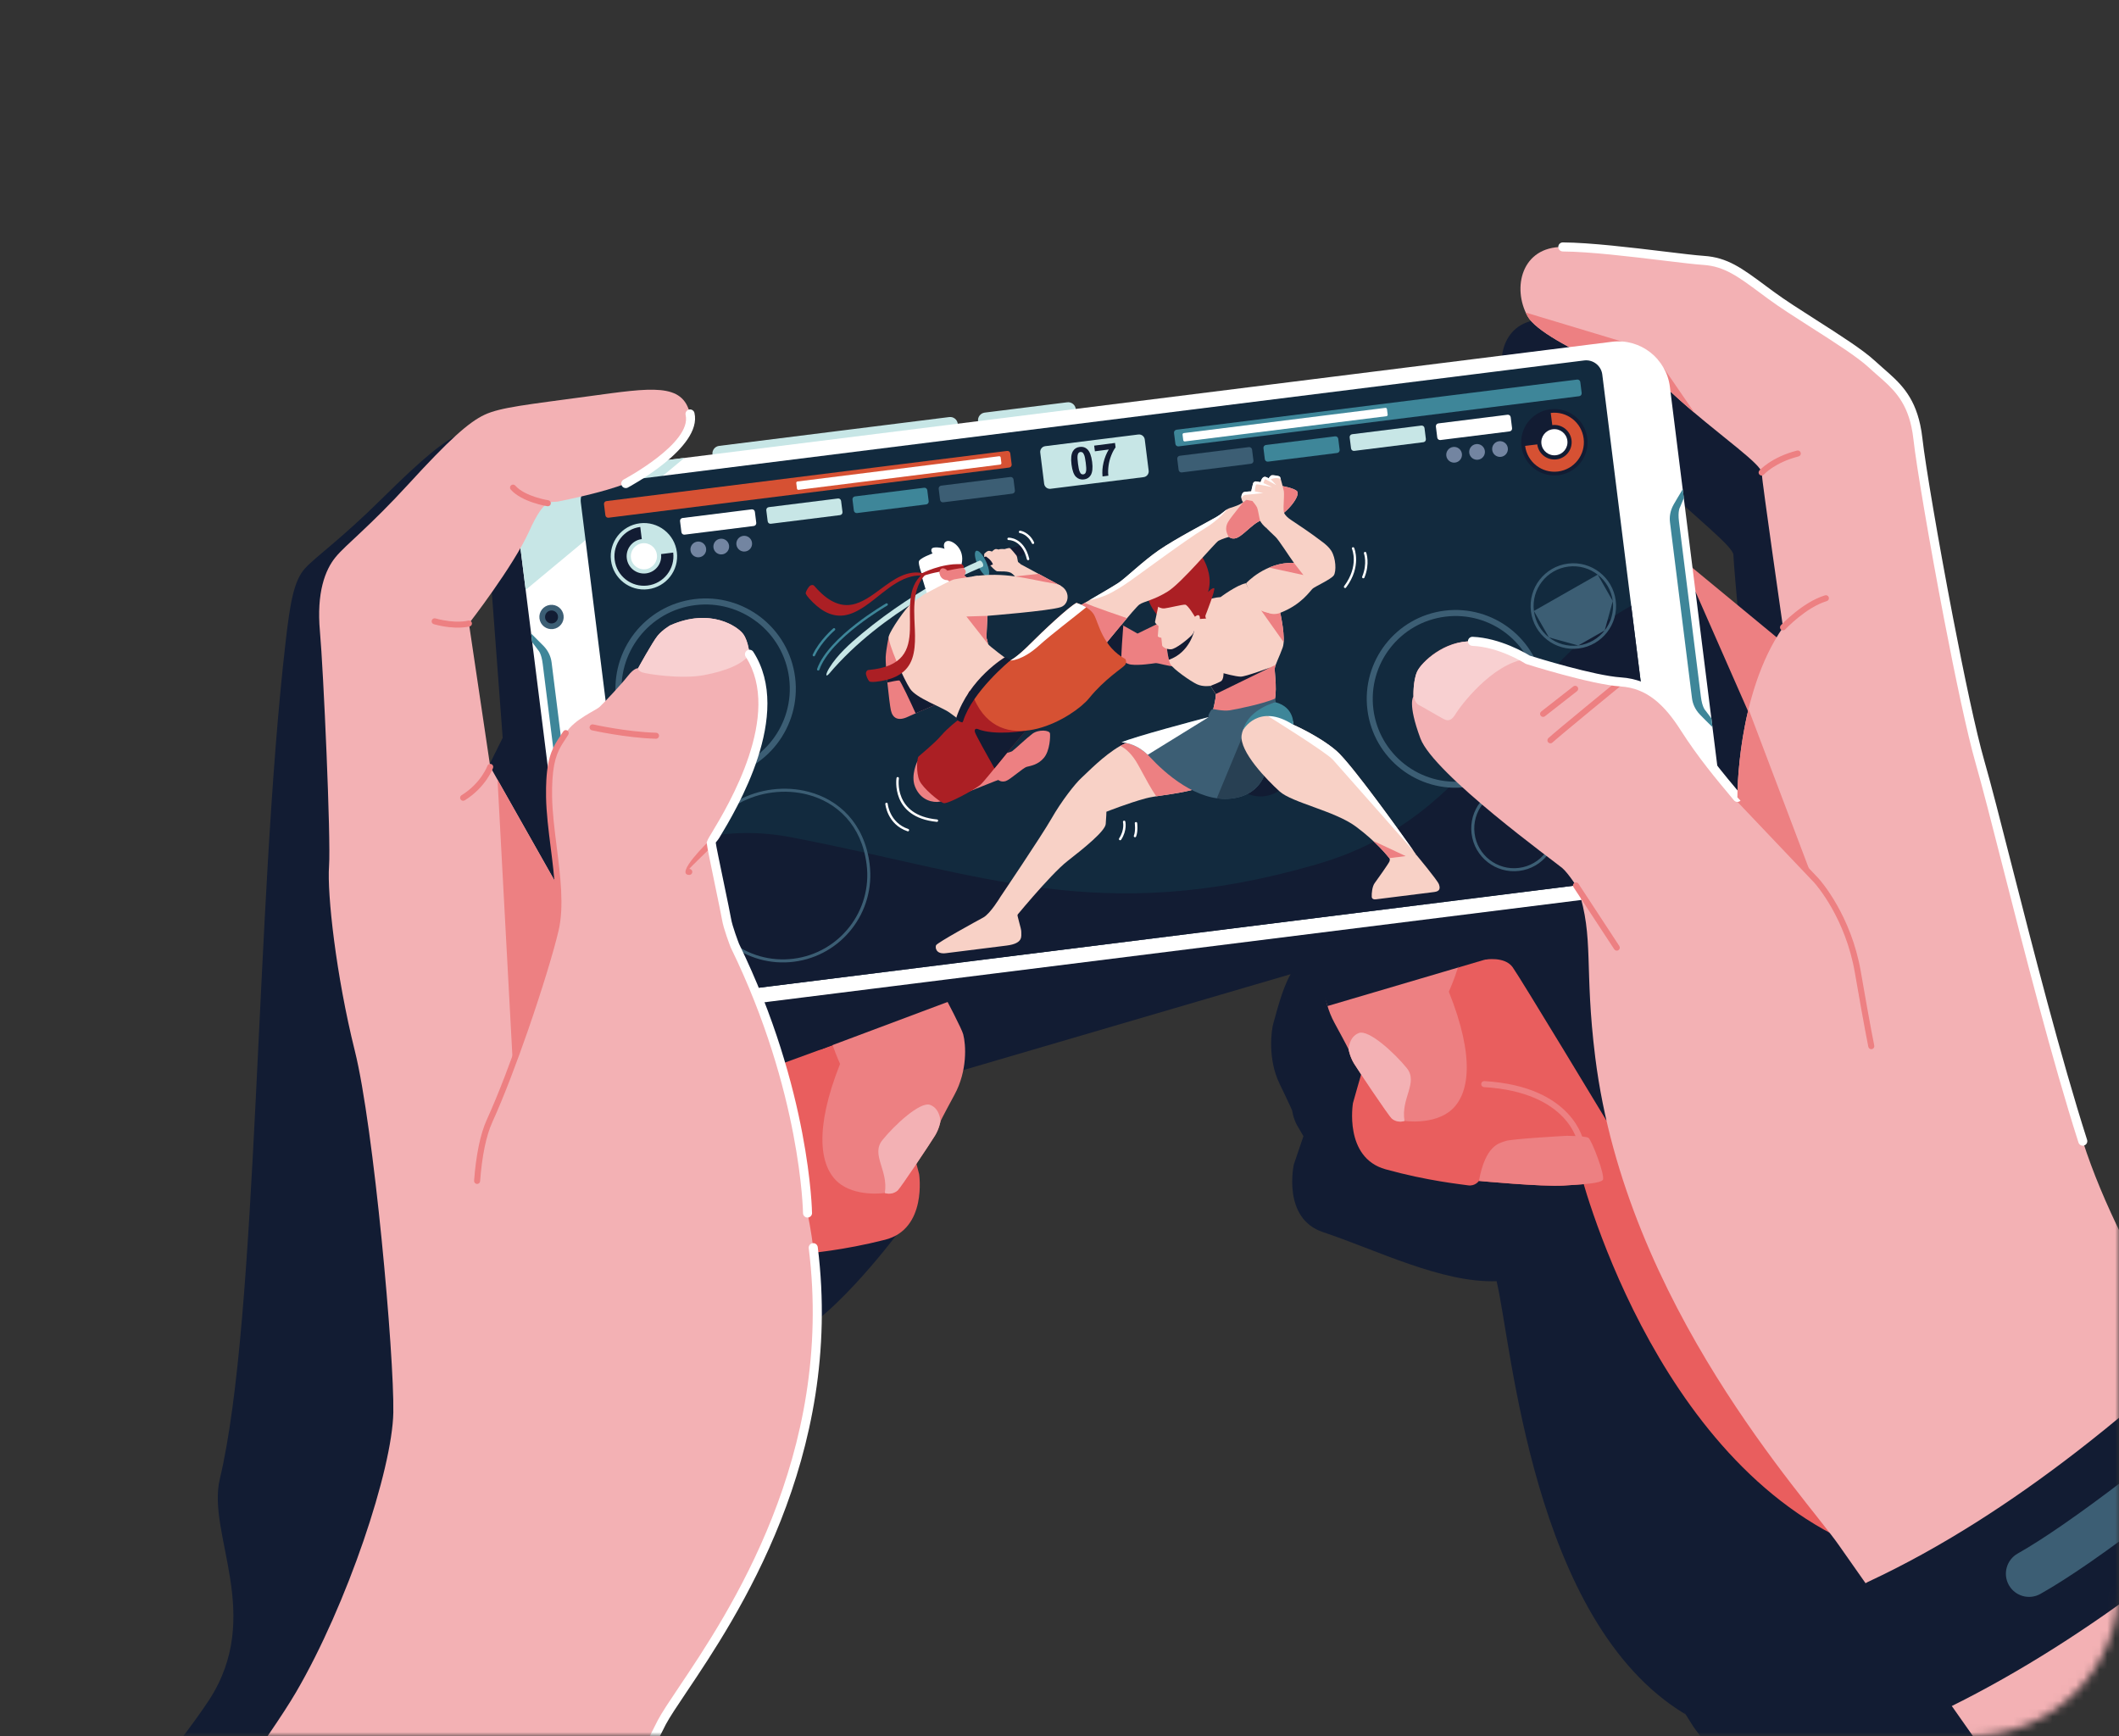 <svg width="271" height="222" viewBox="0 0 271 222" fill="none" xmlns="http://www.w3.org/2000/svg">
<rect x="0" y="0" width="271" height="222" fill="#333333" stroke="none"/>
<g clip-path="url(#clip0_2593_1756)">
<mask id="mask0_2593_1756" style="mask-type:alpha" maskUnits="userSpaceOnUse" x="-58" y="-32" width="329" height="254">
<rect x="-58" y="-32" width="329" height="254" rx="19" fill="#D9D9D9"/>
</mask>
<g mask="url(#mask0_2593_1756)">
<g clip-path="url(#clip1_2593_1756)">
<path fill-rule="evenodd" clip-rule="evenodd" d="M59.344 104.308L64.288 94.356L62.671 72.728C59.988 76.945 55.611 82.031 55.611 82.031L57.42 100.477L59.341 104.308H59.344ZM241.679 65.983C241.764 66.513 241.829 67.083 241.867 67.701C242.211 73.44 245.712 100.706 247.732 109.329C249.753 117.952 254.148 142.228 258.457 158.423C262.763 174.618 274.458 193.014 278.338 198.915C282.22 204.818 343.837 274.53 343.837 274.53L287.527 307.997C287.527 307.997 218.642 224.127 216.551 220.784C214.459 217.44 215.909 219.804 215.471 219.177C195.919 207.393 193.319 171.713 191.399 163.838C184.401 164.097 175.93 159.8 169.214 157.573C163.926 155.819 165.47 148.906 165.47 148.906C165.47 148.906 165.982 147.369 166.697 145.301C166.299 144.632 165.994 144.109 165.873 143.888C165.376 142.979 165.261 142.04 165.261 142.04C165.261 142.04 165.149 141.704 163.626 138.549C162.099 135.395 162.59 131.666 162.873 130.777C163.152 129.888 163.929 126.531 165.058 124.582L119.49 137.934C121.022 141.386 114.469 138.049 114.669 139.114C114.869 140.18 114.881 143.791 112.989 146.74C111.095 149.688 110.945 150.009 110.945 150.009C110.945 150.009 110.722 150.927 110.116 151.769C109.971 151.972 109.616 152.443 109.151 153.043C109.427 154.356 114.613 157.973 114.613 157.973C114.613 157.973 105.401 170.257 99.938 171.363C95.965 172.169 97.541 164.465 95.656 164.588C97.703 196.06 76.895 217.511 73.251 223.594C69.583 229.718 35.566 294.551 35.566 294.551L27.486 296.876L-13 265.987C-13 265.987 19.605 228.306 26.706 217.452C33.804 206.599 26.424 196.216 28.112 189.135C33.054 168.438 32.618 116.027 36.528 82.081C37.098 77.136 37.575 74.258 39.007 72.69C40.437 71.121 43.466 69.088 48.831 63.781C54.197 58.475 56.87 56.298 58.956 55.453C61.041 54.608 64.383 54.444 72.416 53.758C80.446 53.069 84.452 52.598 85.187 56.671C85.558 58.725 83.352 60.865 81.075 62.481L197.902 53.731C195.408 52.23 193.375 50.718 192.79 49.523C190.963 45.788 192.466 40.6 197.734 40.894C203.002 41.189 212.521 43.143 215.642 43.511C218.765 43.878 220.524 45.553 224.004 48.39C227.484 51.227 234.073 55.379 236.493 57.863C238.652 60.082 240.967 61.601 241.685 65.98L241.679 65.983ZM222.551 92.116C222.833 91.695 223.125 91.286 223.433 90.889C223.433 90.889 221.689 72.178 221.686 70.974C221.686 70.447 220.51 69.279 218.771 67.698C216.542 65.674 213.383 62.972 210.568 60.068L212.262 82.725L222.554 92.119L222.551 92.116Z" fill="#121C33"/>
<path fill-rule="evenodd" clip-rule="evenodd" d="M91.423 125.715L93.397 130.294L108.098 130.494C108.098 130.494 112.948 130.509 114.092 132.757C115.237 135.006 100.712 151.089 100.712 151.089L89.279 154.618C89.279 154.618 88.729 156.692 87.534 160.003C83.781 153.905 79.648 147.193 75.604 140.618C81.881 130.974 86.629 124.146 86.629 124.146L91.423 125.715Z" fill="#E95E5E"/>
<path fill-rule="evenodd" clip-rule="evenodd" d="M91.423 125.715L93.397 130.295L108.098 130.495C108.098 130.495 110.76 130.504 112.607 131.422L94.676 137.97C94.676 137.97 91.355 131.657 88.087 124.624L91.423 125.715Z" fill="#121C33"/>
<path fill-rule="evenodd" clip-rule="evenodd" d="M109.145 143.899L99.903 148.443C99.903 148.443 98.562 148.723 95.056 149.597C91.549 150.471 90.155 153.779 90.155 153.779C90.155 153.779 87.779 153.735 87.355 153.976C86.928 154.217 85.034 158.882 85.402 159.326C85.77 159.771 87.74 159.93 90.438 160.15C93.135 160.371 101.238 159.78 101.238 159.78C101.238 159.78 101.697 160.498 102.624 160.371C103.553 160.247 107.804 159.915 113.204 158.538C118.605 157.16 117.549 150.156 117.549 150.156C117.549 150.156 114.46 138.087 113.316 135.839C112.172 133.59 107.321 133.576 107.321 133.576L109.148 143.899H109.145Z" fill="#E95E5E"/>
<path fill-rule="evenodd" clip-rule="evenodd" d="M116.537 119.444C116.537 119.444 122.828 130.924 123.184 132.266C123.54 133.605 123.743 136.913 122.072 139.994C120.402 143.075 120.275 143.405 120.275 143.405C120.275 143.405 120.119 144.338 119.578 145.221C119.04 146.106 115.181 151.901 114.795 152.242C114.407 152.584 113.781 152.766 113.16 152.563C113.16 152.563 109.333 153.134 107.115 151.136C104.898 149.138 104.074 144.544 107.436 136.051C107.436 136.051 105.765 132.39 105.78 130.491C105.78 130.491 94.214 131.851 89.952 129.95C85.69 128.049 88.396 116.451 92.108 116.471C95.82 116.492 116.537 119.444 116.537 119.444Z" fill="#ED8082"/>
<path fill-rule="evenodd" clip-rule="evenodd" d="M117.337 119.712C117.337 119.712 120.893 123.87 122.717 127.56L104.901 134.238C104.495 132.846 92.341 131.645 91.382 131.483C90.076 128.843 88.543 125.662 87.087 122.448C87.858 119.638 88.405 117.198 91.114 117.278C93.82 117.357 117.337 119.715 117.337 119.715V119.712Z" fill="#121C33"/>
<path fill-rule="evenodd" clip-rule="evenodd" d="M61.785 108.734L72.395 84.408L85.905 98.452L70.53 128.908L61.785 108.734Z" fill="#121C33"/>
<path fill-rule="evenodd" clip-rule="evenodd" d="M200.37 120.259L197.934 120.115L183.23 120.012C183.23 120.012 178.75 124.612 177.559 126.834C176.368 129.058 190.557 145.436 190.557 145.436L201.917 149.2C201.917 149.2 211.153 187.122 238.085 197.929C265.016 208.735 205.2 118.788 205.2 118.788L200.373 120.256L200.37 120.259Z" fill="#E95E5E"/>
<path fill-rule="evenodd" clip-rule="evenodd" d="M198.59 120.156L197.931 120.118L183.227 120.015C183.227 120.015 179.436 123.908 177.9 126.262L198.587 120.159L198.59 120.156Z" fill="#121C33"/>
<path fill-rule="evenodd" clip-rule="evenodd" d="M181.557 134.979L190.704 139.714C190.704 139.714 192.04 140.023 195.528 140.968C199.017 141.916 200.34 145.25 200.34 145.25C200.34 145.25 202.717 145.256 203.138 145.506C203.558 145.756 205.356 150.459 204.979 150.895C204.603 151.33 202.629 151.448 199.929 151.613C197.228 151.778 189.14 151.018 189.14 151.018C189.14 151.018 188.666 151.725 187.742 151.583C186.816 151.439 182.574 151.021 177.203 149.532C171.832 148.043 173.032 141.062 173.032 141.062C173.032 141.062 176.371 129.058 177.559 126.836C178.75 124.611 183.601 124.697 183.601 124.697L181.56 134.982L181.557 134.979Z" fill="#E95E5E"/>
<path fill-rule="evenodd" clip-rule="evenodd" d="M200.34 145.25C200.34 145.25 202.717 145.256 203.138 145.507C203.558 145.757 205.356 150.459 204.979 150.895C204.603 151.331 202.629 151.448 199.929 151.613C197.228 151.778 189.14 151.019 189.14 151.019C189.998 146.381 191.769 146.195 192.56 145.913C193.352 145.633 200.343 145.25 200.343 145.25H200.34Z" fill="#ED8082"/>
<path fill-rule="evenodd" clip-rule="evenodd" d="M176.133 110.241C176.133 110.241 169.882 121.745 169.529 123.084C169.179 124.426 168.988 127.734 170.668 130.809C172.347 133.885 172.476 134.214 172.476 134.214C172.476 134.214 172.635 135.144 173.179 136.027C173.721 136.91 177.6 142.693 177.986 143.034C178.374 143.376 179.001 143.555 179.624 143.349C179.624 143.349 183.454 143.908 185.666 141.901C187.878 139.894 188.684 135.297 185.292 126.819C185.292 126.819 186.951 123.152 186.931 121.254C186.931 121.254 198.502 122.572 202.755 120.656C207.009 118.741 204.264 107.154 200.552 107.187C196.84 107.219 176.136 110.244 176.136 110.244L176.133 110.241Z" fill="#ED8082"/>
<path fill-rule="evenodd" clip-rule="evenodd" d="M176.133 110.241C176.133 110.241 168.314 121.277 168.003 122.463C167.694 123.649 169.085 126.304 169.779 128.655L186.457 123.735C186.831 122.51 192.44 121.654 193.431 121.678L204.553 118.396C205.823 114.423 203.491 107.16 200.549 107.184C196.837 107.216 176.133 110.241 176.133 110.241Z" fill="#121C33"/>
<path fill-rule="evenodd" clip-rule="evenodd" d="M207.947 65.6L231.672 85.179L230.934 111.127C230.934 111.127 208.476 97.805 208.044 95.912C207.615 94.023 207.944 65.597 207.944 65.597L207.947 65.6Z" fill="#ED8082"/>
<path fill-rule="evenodd" clip-rule="evenodd" d="M224.572 107.284C222.601 106.077 220.377 104.697 218.215 103.323C216.777 96.118 213.818 78.737 213.818 78.737L216.848 75.683L226.201 96.963C226.201 96.963 226.119 106.292 225.69 106.998C225.584 107.169 225.16 107.257 224.572 107.284Z" fill="#121C33"/>
<path fill-rule="evenodd" clip-rule="evenodd" d="M213.644 50.085C213.644 50.085 197.373 44.081 195.364 40.444C193.352 36.806 194.596 31.547 199.873 31.58C205.147 31.612 214.753 33.09 217.889 33.301C221.027 33.513 222.866 35.099 226.484 37.76C230.099 40.42 236.885 44.237 239.429 46.6C241.697 48.708 244.082 50.111 245.018 54.446L235.258 61.03L222.222 57.301C219.895 55.391 216.606 52.848 213.647 50.088L213.644 50.085Z" fill="#F3B1B4"/>
<path fill-rule="evenodd" clip-rule="evenodd" d="M213.644 50.085C213.644 50.085 197.373 44.081 195.364 40.444C195.278 40.288 195.199 40.132 195.125 39.97L207.394 43.666L212.08 46.047L216.724 52.81C215.695 51.939 214.65 51.027 213.644 50.088V50.085Z" fill="#ED8082"/>
<path fill-rule="evenodd" clip-rule="evenodd" d="M92.205 58.958L121.643 55.27C122.175 55.203 122.555 54.714 122.49 54.181C122.422 53.649 121.934 53.269 121.402 53.334L91.964 57.021C91.432 57.089 91.049 57.578 91.117 58.11C91.185 58.643 91.673 59.023 92.205 58.958Z" fill="#C7E6E6"/>
<path fill-rule="evenodd" clip-rule="evenodd" d="M188.54 120.05L189.887 122.722C189.887 122.722 192.428 122.254 193.452 123.688C194.475 125.121 205.453 143.308 205.453 143.308L215.965 130.242C215.965 130.242 210.95 119.9 210.438 118.773C209.926 117.646 207.062 115.395 207.062 115.395L188.537 120.05H188.54Z" fill="#121C33"/>
<path fill-rule="evenodd" clip-rule="evenodd" d="M126.173 54.703L136.732 53.381C137.265 53.313 137.644 52.825 137.58 52.292C137.512 51.76 137.024 51.38 136.491 51.445L125.932 52.766C125.399 52.834 125.02 53.322 125.084 53.855C125.152 54.388 125.64 54.767 126.173 54.703Z" fill="#C7E6E6"/>
<path fill-rule="evenodd" clip-rule="evenodd" d="M72.039 60.5L206.164 43.705C209.782 43.252 213.112 45.841 213.562 49.461L220.648 106.104C221.101 109.723 218.512 113.055 214.895 113.505L80.769 130.3C77.151 130.754 73.822 128.164 73.372 124.544L66.286 67.901C65.833 64.282 68.421 60.95 72.039 60.497V60.5Z" fill="white"/>
<path fill-rule="evenodd" clip-rule="evenodd" d="M72.039 60.5L87.523 58.56L67.23 75.435L66.289 67.901C65.836 64.282 68.424 60.95 72.042 60.5H72.039Z" fill="#C7E6E6"/>
<path fill-rule="evenodd" clip-rule="evenodd" d="M215.206 62.572L215.348 63.696L214.85 64.879C214.85 64.879 214.553 65.32 214.727 66.704C214.9 68.087 216.127 77.901 216.127 77.901C216.127 77.901 217.354 87.716 217.527 89.099C217.701 90.483 218.095 90.839 218.095 90.839L218.868 91.863L219.01 92.987C218.465 92.451 217.759 91.754 217.407 91.383C216.786 90.733 216.477 90 216.389 89.282C216.298 88.564 214.983 78.043 214.983 78.043C214.983 78.043 213.668 67.522 213.577 66.804C213.486 66.086 213.603 65.3 214.044 64.517C214.295 64.073 214.806 63.222 215.203 62.569L215.206 62.572Z" fill="#3E8699"/>
<path fill-rule="evenodd" clip-rule="evenodd" d="M76.081 61.936L202.602 46.094C203.735 45.953 204.776 46.762 204.917 47.895L212.656 109.75C212.797 110.883 211.988 111.924 210.856 112.066L84.334 127.907C83.202 128.049 82.16 127.239 82.019 126.106L74.281 64.252C74.139 63.119 74.948 62.077 76.081 61.936Z" fill="#122A3E"/>
<path fill-rule="evenodd" clip-rule="evenodd" d="M208.618 77.463L212.656 109.75C212.797 110.883 211.988 111.925 210.856 112.066L84.334 127.908C83.202 128.049 82.16 127.24 82.019 126.107L80.131 111C85.84 107.557 92.891 105.482 101.183 107.072C125.743 111.78 140.686 118.54 168.317 110.553C189.801 104.344 192.975 86.127 208.621 77.463H208.618Z" fill="#121C33"/>
<path fill-rule="evenodd" clip-rule="evenodd" d="M67.927 81.015L68.068 82.139L68.842 83.163C68.842 83.163 69.239 83.52 69.409 84.903C69.583 86.286 70.81 96.101 70.81 96.101C70.81 96.101 72.036 105.915 72.21 107.298C72.383 108.682 72.086 109.123 72.086 109.123L71.589 110.306L71.73 111.43C72.127 110.777 72.639 109.926 72.889 109.482C73.33 108.696 73.448 107.913 73.357 107.195C73.266 106.477 71.951 95.956 71.951 95.956C71.951 95.956 70.636 85.435 70.545 84.717C70.454 83.999 70.148 83.266 69.527 82.616C69.174 82.248 68.468 81.548 67.924 81.012L67.927 81.015Z" fill="#3E8699"/>
<path fill-rule="evenodd" clip-rule="evenodd" d="M192.949 100.518C194.446 100.329 195.878 100.768 196.981 101.627C198.084 102.487 198.864 103.767 199.049 105.268C199.237 106.766 198.799 108.199 197.94 109.302C197.081 110.406 195.802 111.186 194.302 111.371C192.805 111.56 191.372 111.121 190.269 110.262C189.166 109.402 188.387 108.122 188.201 106.621C188.013 105.123 188.451 103.69 189.31 102.587C190.169 101.483 191.449 100.703 192.949 100.518ZM196.743 101.93C195.717 101.133 194.384 100.724 192.993 100.9C191.602 101.074 190.41 101.798 189.613 102.825C188.816 103.852 188.41 105.185 188.584 106.577C188.757 107.969 189.481 109.161 190.507 109.959C191.534 110.756 192.866 111.165 194.258 110.989C195.649 110.815 196.84 110.091 197.637 109.064C198.434 108.037 198.84 106.704 198.667 105.312C198.493 103.92 197.77 102.728 196.743 101.93Z" fill="#3C5E74"/>
<path fill-rule="evenodd" clip-rule="evenodd" d="M184.742 78.093C187.854 77.704 190.831 78.614 193.125 80.397C195.419 82.183 197.034 84.844 197.425 87.96C197.814 91.074 196.905 94.052 195.122 96.348C193.337 98.643 190.678 100.259 187.563 100.65H187.56C184.448 101.039 181.474 100.129 179.18 98.346C176.886 96.559 175.271 93.899 174.88 90.782C174.491 87.666 175.4 84.691 177.186 82.395C178.971 80.1 181.63 78.484 184.745 78.093H184.742ZM192.652 81.009C190.513 79.346 187.736 78.496 184.836 78.861C181.936 79.223 179.456 80.729 177.792 82.869C176.13 85.005 175.283 87.778 175.641 90.677V90.7C176.009 93.596 177.512 96.074 179.651 97.737C181.786 99.399 184.557 100.247 187.454 99.888H187.478C190.372 99.52 192.849 98.016 194.511 95.877C196.172 93.737 197.023 90.959 196.658 88.057C196.296 85.156 194.79 82.675 192.652 81.012V81.009Z" fill="#3C5E74"/>
<path fill-rule="evenodd" clip-rule="evenodd" d="M111.219 110.515C111.601 113.576 110.707 116.504 108.954 118.761C107.201 121.018 104.583 122.607 101.524 122.99C98.465 123.373 95.538 122.478 93.282 120.724C91.026 118.97 89.438 116.351 89.055 113.29C88.399 108.04 90.855 104.317 94.35 102.384C95.706 101.633 97.221 101.154 98.768 100.959C100.315 100.765 101.9 100.856 103.4 101.251C107.265 102.26 110.563 105.265 111.219 110.515ZM108.648 118.523C110.342 116.342 111.204 113.517 110.833 110.559C110.198 105.491 107.024 102.596 103.3 101.621C101.85 101.242 100.315 101.154 98.812 101.342C97.312 101.53 95.844 101.995 94.532 102.719C91.164 104.579 88.799 108.169 89.435 113.24C89.805 116.195 91.338 118.723 93.514 120.418C95.694 122.113 98.518 122.975 101.474 122.604C104.427 122.234 106.954 120.7 108.645 118.523H108.648Z" fill="#3C5E74"/>
<path fill-rule="evenodd" clip-rule="evenodd" d="M88.811 76.618C91.97 76.224 94.991 77.145 97.323 78.958C99.653 80.771 101.291 83.472 101.689 86.636C102.083 89.8 101.159 92.822 99.35 95.153C97.538 97.484 94.838 99.123 91.676 99.52H91.667C88.511 99.915 85.493 98.991 83.163 97.181C80.834 95.368 79.196 92.666 78.799 89.503C78.404 86.339 79.328 83.317 81.137 80.986C82.949 78.655 85.649 77.016 88.811 76.618ZM96.847 79.57C94.673 77.878 91.853 77.019 88.905 77.387C85.958 77.754 83.437 79.285 81.749 81.46C80.06 83.632 79.198 86.448 79.566 89.394V89.417C79.94 92.36 81.469 94.879 83.64 96.566C85.811 98.255 88.626 99.114 91.57 98.749H91.597C94.538 98.376 97.053 96.845 98.741 94.673C100.43 92.501 101.291 89.685 100.924 86.739V86.716C100.55 83.773 99.021 81.254 96.85 79.564L96.847 79.57ZM91.667 99.52H91.629C91.629 99.52 91.655 99.52 91.667 99.52Z" fill="#3C5E74"/>
<path fill-rule="evenodd" clip-rule="evenodd" d="M200.538 72.074C202.035 71.886 203.467 72.325 204.57 73.184C205.673 74.043 206.453 75.323 206.638 76.824C206.826 78.322 206.388 79.755 205.529 80.859C204.67 81.963 203.391 82.743 201.894 82.928C200.396 83.113 198.967 82.678 197.861 81.818C196.758 80.959 195.978 79.679 195.793 78.178C195.605 76.68 196.043 75.247 196.902 74.143C197.761 73.04 199.04 72.26 200.54 72.074H200.538ZM204.332 73.487C203.305 72.689 201.976 72.283 200.582 72.457C199.19 72.631 197.999 73.355 197.202 74.382C196.405 75.406 195.999 76.736 196.17 78.125V78.131L204.329 73.487H204.332ZM206.256 76.863C206.079 75.474 205.358 74.285 204.335 73.487L206.256 76.863ZM205.226 80.621C206.023 79.597 206.429 78.266 206.259 76.877V76.871L205.226 80.624V80.621ZM201.852 82.542C203.241 82.366 204.429 81.645 205.223 80.621L201.852 82.542ZM198.096 81.512C199.12 82.31 200.449 82.716 201.838 82.545H201.843L198.093 81.512H198.096ZM196.175 78.14C196.352 79.529 197.073 80.718 198.096 81.515L196.175 78.14Z" fill="#3C5E74"/>
<path fill-rule="evenodd" clip-rule="evenodd" d="M70.342 77.357C71.195 77.251 71.971 77.854 72.077 78.708C72.183 79.561 71.58 80.338 70.727 80.444C69.874 80.55 69.098 79.947 68.992 79.093C68.886 78.24 69.489 77.463 70.342 77.357Z" fill="#3C5E74"/>
<path fill-rule="evenodd" clip-rule="evenodd" d="M70.433 78.075C70.889 78.019 71.304 78.34 71.36 78.796C71.415 79.252 71.095 79.667 70.639 79.723C70.183 79.779 69.768 79.458 69.712 79.002C69.657 78.546 69.977 78.131 70.433 78.075Z" fill="#121C33"/>
<path fill-rule="evenodd" clip-rule="evenodd" d="M245.015 54.443C245.126 54.967 245.22 55.535 245.288 56.15C245.918 61.865 250.771 88.923 253.218 97.434C255.665 105.945 261.263 129.971 266.369 145.933C271.476 161.893 284.071 179.683 288.242 185.386C292.412 191.089 357.423 257.647 357.423 257.647L302.849 293.877C302.849 293.877 239.364 203.611 235.149 197.567C230.937 191.522 207.982 166.904 204.02 135.238C202.573 123.676 203.905 119.973 201.793 113.602C201.793 113.602 200.629 111.73 199.805 111.012C198.982 110.294 183.351 98.982 181.66 94.438C179.968 89.894 180.771 89.058 180.771 89.058C180.771 89.058 180.698 87.078 181.239 85.888C181.78 84.697 184.669 81.871 188.316 82.019C191.963 82.166 195.393 84.376 195.393 84.376C195.393 84.376 203.626 86.975 207.282 87.21C210.941 87.442 213.303 89.741 215.45 93.105C217.601 96.465 219.963 99.311 222.195 101.972C222.195 101.972 222.098 88.755 228.031 80.232C228.031 80.232 225.357 61.633 225.295 60.429C225.269 59.903 224.036 58.793 222.222 57.301L245.018 54.446L245.015 54.443Z" fill="#F3B1B4"/>
<path fill-rule="evenodd" clip-rule="evenodd" d="M180.768 89.058C180.768 89.058 180.695 87.078 181.236 85.888C181.777 84.697 184.907 81.88 188.313 82.019C191.722 82.157 194.484 83.829 195.219 84.27C190.793 84.823 186.642 90.471 186.18 91.265C185.719 92.057 185.272 92.287 184.672 91.972C184.072 91.657 181.833 90.338 181.418 90.132C181.004 89.926 180.771 89.061 180.771 89.061L180.768 89.058Z" fill="#F8D0D1"/>
<path fill-rule="evenodd" clip-rule="evenodd" d="M172.476 134.214C172.476 134.214 172.635 135.144 173.179 136.027C173.721 136.91 177.6 142.693 177.986 143.034C178.374 143.376 179.001 143.555 179.624 143.349C179.13 140.43 181.43 138.452 179.901 136.571C178.368 134.688 175.044 131.604 173.768 132.11C172.491 132.616 172.476 134.217 172.476 134.217V134.214Z" fill="#F3B1B4"/>
<path fill-rule="evenodd" clip-rule="evenodd" d="M80.031 61.839C80.031 61.839 89.188 56.974 88.249 52.942C87.314 48.911 83.334 49.582 75.348 50.668C67.362 51.754 64.033 52.086 61.991 53.031C59.95 53.978 57.388 56.289 52.293 61.854C47.199 67.419 44.275 69.602 42.925 71.239C41.575 72.878 40.469 75.782 40.916 80.741C41.363 85.7 42.334 107.281 42.081 110.768C41.825 114.258 42.954 124.664 45.381 134.391C47.808 144.117 50.429 173.355 50.302 180.633C50.176 187.911 44.393 205.236 37.842 216.431C31.292 227.626 0.601 266.884 0.601 266.884L42.575 295.725L50.529 293C50.529 293 81.275 226.555 84.634 220.254C87.993 213.953 107.963 191.225 104.003 159.556C100.041 127.887 72.151 114.782 72.151 114.782L62.7 98.069L59.973 79.735C59.973 79.735 65.63 72.457 67.662 67.966C69.692 63.475 70.407 64.338 71.415 64.126C72.427 63.914 77.148 62.975 80.031 61.836V61.839Z" fill="#F3B1B4"/>
<path fill-rule="evenodd" clip-rule="evenodd" d="M120.275 143.405C120.275 143.405 120.119 144.338 119.578 145.221C119.04 146.107 115.181 151.901 114.795 152.243C114.407 152.584 113.781 152.767 113.16 152.564C113.645 149.641 111.336 147.675 112.86 145.786C114.384 143.897 117.699 140.801 118.975 141.301C120.252 141.801 120.275 143.405 120.275 143.405Z" fill="#F3B1B4"/>
<path fill-rule="evenodd" clip-rule="evenodd" d="M143.421 94.941C143.421 94.941 142.798 95.206 143.507 96.362C144.215 97.519 149.025 96.518 148.972 96.1C148.919 95.682 146.068 94.396 143.421 94.941Z" fill="#121C33"/>
<path fill-rule="evenodd" clip-rule="evenodd" d="M150.354 79.614L148.269 79.664C148.269 79.664 146.163 80.68 145.477 81.024C145.477 81.024 143.868 80.097 143.092 79.7C142.312 79.302 141.33 78.205 141.33 78.205L140.174 78.914L139.856 79.376C139.856 79.376 141.183 81.327 141.6 82.236C142.021 83.149 143.524 84.841 144.624 84.985C145.724 85.129 147.466 84.841 147.774 84.803C148.083 84.761 149.572 85.259 150.125 85.191C150.681 85.121 150.428 79.758 150.428 79.758L150.354 79.614Z" fill="#ED8082"/>
<path fill-rule="evenodd" clip-rule="evenodd" d="M143.657 79.999C143.448 79.885 143.251 79.782 143.092 79.699C142.915 79.611 142.73 79.484 142.548 79.343C141.959 79.679 141.239 80.091 140.577 80.473C140.959 81.074 141.392 81.783 141.601 82.236C141.874 82.834 142.612 83.763 143.398 84.376C143.407 83.507 143.542 81.406 143.657 79.999Z" fill="#121C33"/>
<path fill-rule="evenodd" clip-rule="evenodd" d="M157.102 89.491L155.043 91.162L154.025 92.322C154.025 92.322 145.371 94.158 143.227 95.412C141.08 96.668 139.174 98.693 138.327 99.458C137.482 100.224 135.741 102.463 134.468 104.691C133.194 106.919 127.92 114.726 127.92 114.726L129.423 117.831C129.423 117.831 134.282 111.86 136.509 110.124C138.736 108.387 141.339 106.274 141.412 105.371C141.489 104.467 141.498 103.808 141.498 103.808C141.498 103.808 144.251 102.71 146.524 102.098C148.798 101.483 153.928 101.548 157.519 98.699C157.519 98.699 160.349 99.144 161.337 97.657C162.326 96.168 163.558 90.983 163.558 90.983L162.876 89.944L157.099 89.491H157.102Z" fill="#F8D1C6"/>
<path fill-rule="evenodd" clip-rule="evenodd" d="M151.113 92.981C148.428 93.623 144.654 94.606 143.277 95.382C143.945 95.712 144.795 96.409 145.589 97.872C146.571 99.682 147.254 100.959 147.877 101.833C150.116 101.48 153.466 101.171 156.272 99.55C156.284 99.467 156.287 99.385 156.281 99.305C156.234 98.464 155.222 94.488 153.916 93.781C153.393 93.499 152.298 93.213 151.113 92.984V92.981Z" fill="#ED8082"/>
<path fill-rule="evenodd" clip-rule="evenodd" d="M152.966 77.219C152.966 77.219 154.84 76.421 156.102 76.357C156.102 76.357 158.208 74.776 159.358 74.585C159.358 74.585 160.452 77.693 163.732 78.364C163.732 78.364 164.467 81.61 164.049 82.79C163.632 83.97 163.061 85.029 163.026 85.503C162.99 85.977 163.432 88.743 162.876 89.941C162.876 89.941 158.255 91.318 157.328 91.436C156.402 91.551 155.037 91.159 155.037 91.159C155.037 91.159 155.552 89.261 155.487 88.752L154.793 87.71C154.793 87.71 153.872 87.872 153.075 87.501C152.278 87.131 150.113 85.615 149.701 84.962C149.289 84.308 149.036 81.142 149.036 81.142L152.963 77.219H152.966Z" fill="#F8D1C6"/>
<path fill-rule="evenodd" clip-rule="evenodd" d="M163.158 85.012C163.087 85.212 163.037 85.38 163.029 85.506C162.993 85.98 163.435 88.746 162.879 89.944C162.879 89.944 159.59 90.924 158.005 91.301C156.884 91.307 155.831 91.268 155.043 91.148C155.087 90.98 155.552 89.238 155.49 88.752L155.187 88.299C156.234 87.94 159.57 86.763 162.464 85.353L163.152 85.012H163.158Z" fill="#ED8082"/>
<path fill-rule="evenodd" clip-rule="evenodd" d="M155.49 88.752L154.796 87.71C154.796 87.71 155.763 87.348 156.134 87.131C156.505 86.913 156.478 86.095 156.478 86.095C156.478 86.095 158.04 86.53 158.678 86.53C159.317 86.53 162.464 85.353 162.464 85.353L155.487 88.752H155.49Z" fill="#121C33"/>
<path fill-rule="evenodd" clip-rule="evenodd" d="M163.732 78.364C163.732 78.364 164.258 80.694 164.167 82.125L161.296 78.072C162.358 78.646 163.732 78.364 163.732 78.364Z" fill="#ED8082"/>
<path fill-rule="evenodd" clip-rule="evenodd" d="M149.492 84.37C149.207 83.237 149.039 81.142 149.039 81.142L151.64 79.926L152.737 80.641C152.737 80.641 152.166 83.449 149.492 84.37Z" fill="#121C33"/>
<path fill-rule="evenodd" clip-rule="evenodd" d="M130.288 69.814C130.635 69.732 130.979 69.947 131.061 70.294C131.141 70.641 130.929 70.986 130.582 71.068C129.991 71.207 128.929 71.48 127.782 71.883C127.12 72.116 126.432 72.389 125.799 72.701C125.732 72.519 125.649 72.325 125.549 72.131C125.443 71.922 125.329 71.73 125.211 71.56C125.911 71.212 126.652 70.915 127.361 70.668C128.558 70.25 129.67 69.965 130.291 69.817L130.288 69.814Z" fill="#121C33"/>
<path fill-rule="evenodd" clip-rule="evenodd" d="M147.916 78.552C147.916 78.552 146.88 77.289 146.795 76.303C146.713 75.314 147.286 76.344 147.286 76.344C147.286 76.344 147.751 74.149 148.048 73.822C148.345 73.496 148.745 74.826 148.745 74.826C148.745 74.826 149.972 72.886 150.104 72.151C150.236 71.415 150.675 72.277 150.625 72.554C150.625 72.554 151.669 71.365 151.992 70.094C152.316 68.822 155.552 72.551 154.493 75.718C154.493 75.718 155.022 75.15 155.272 75.217C155.519 75.285 154.172 78.699 154.172 78.699C154.172 78.699 154.116 78.878 154.243 79.102L153.319 79.161L150.736 79.479L147.919 78.549L147.916 78.552Z" fill="#AB1F24"/>
<path fill-rule="evenodd" clip-rule="evenodd" d="M148.119 77.593C148.119 77.593 147.757 79.299 147.719 79.508C147.68 79.717 148.169 80.059 148.169 80.059L148.069 81.386C148.069 81.386 148.245 81.539 148.525 81.56C148.525 81.56 148.604 82.375 148.628 82.54C148.651 82.704 149.104 83.055 149.748 83.034C150.392 83.013 152.004 81.669 152.413 81.23C152.822 80.792 152.79 80.262 152.79 80.262C152.79 80.262 153.351 79.788 153.428 79.397C153.504 79.005 153.484 78.323 152.813 78.87C152.813 78.87 151.922 77.351 151.572 77.325C151.222 77.298 149.36 77.769 148.913 77.805C148.466 77.84 148.122 77.593 148.122 77.593H148.119Z" fill="#F8D1C6"/>
<path fill-rule="evenodd" clip-rule="evenodd" d="M135.712 74.941L130.594 72.186C130.594 72.186 130.014 72.445 129.338 73.237L131.597 75.517L135.709 74.941H135.712Z" fill="#F8D1C6"/>
<path fill-rule="evenodd" clip-rule="evenodd" d="M135.712 74.941L132.814 73.384L129.808 73.713L131.597 75.517L135.712 74.941Z" fill="#ED8082"/>
<path fill-rule="evenodd" clip-rule="evenodd" d="M130.594 72.189C130.594 72.189 130.253 71.924 130.205 71.871C130.158 71.818 130.097 71.18 130.011 71.062C129.926 70.944 129.273 70.132 129.138 70.091C129.002 70.05 128.473 70.22 128.473 70.22C128.473 70.22 127.926 70.159 127.717 70.279C127.717 70.279 127.441 70.185 127.293 70.22C127.146 70.256 126.861 70.532 126.861 70.532C126.861 70.532 126.558 70.412 126.393 70.45C126.229 70.488 125.937 70.741 125.89 70.8C125.846 70.859 125.876 71.248 125.876 71.248L126.076 71.162C126.076 71.162 126.77 71.556 126.988 72.174L126.649 72.313C126.649 72.313 127.264 73.01 127.529 73.06C127.793 73.11 129.052 72.951 129.488 73.39L130.594 72.189Z" fill="#F8D1C6"/>
<path fill-rule="evenodd" clip-rule="evenodd" d="M124.849 70.444C125.14 70.312 125.708 70.93 126.117 71.824C126.526 72.719 126.623 73.555 126.332 73.687C126.04 73.82 125.473 73.202 125.064 72.307C124.655 71.412 124.558 70.577 124.849 70.444Z" fill="#3E8699"/>
<path fill-rule="evenodd" clip-rule="evenodd" d="M125.267 71.704C125.543 71.589 125.97 72.363 125.605 72.516C125.602 72.516 125.476 72.566 125.243 72.663C123.19 73.519 112.839 78.113 106.015 86.18C105.539 86.686 105.595 86.174 106.057 85.423C107.077 83.755 108.677 82.316 110.236 81.024C117.725 74.811 125.243 71.715 125.27 71.704H125.267Z" fill="#C7E6E6"/>
<path fill-rule="evenodd" clip-rule="evenodd" d="M117.857 73.337C117.857 73.337 117.472 72.269 117.51 71.83C117.549 71.389 119.269 70.774 119.269 70.774C119.269 70.774 118.999 70.479 119.16 70.176C119.322 69.873 120.434 70.029 120.805 70.182C120.805 70.182 120.478 69.446 121.081 69.208C121.687 68.967 123.467 70.115 122.978 72.154C122.49 74.193 122.267 74.914 122.267 74.914C122.267 74.914 121.817 75.629 121.443 75.841C121.069 76.053 119.563 76.218 119.563 76.218L118.607 76.08C118.607 76.08 118.078 74.405 117.884 73.725L117.984 73.437L117.86 73.34L117.857 73.337Z" fill="white"/>
<path fill-rule="evenodd" clip-rule="evenodd" d="M122.981 72.151C122.981 72.151 123.352 72.731 123.476 72.972C123.599 73.216 123.349 73.564 123.349 73.564L124.005 74.199L122.823 76.018L121.728 74.602L121.196 74.199C119.693 74.187 119.949 71.883 121.184 72.966C121.322 72.96 121.911 72.513 121.778 72.177C121.778 72.177 122.42 72.254 122.981 72.148V72.151Z" fill="#ED8082"/>
<path fill-rule="evenodd" clip-rule="evenodd" d="M120.008 97.295C119.731 97.331 117.319 97.366 117.319 97.366C117.319 97.366 116.454 99.126 117.01 100.562C117.566 101.998 118.743 102.578 119.869 102.554C120.993 102.531 127.261 99.841 127.673 99.744C127.673 99.744 128.044 100.073 128.632 99.882C129.22 99.691 130.817 98.199 131.317 98.063C131.817 97.931 132.767 97.81 133.52 96.895C134.273 95.977 134.335 94.205 134.282 93.79C134.229 93.372 132.826 93.243 132.032 93.837C131.238 94.432 129.811 95.809 129.444 96.065C129.076 96.324 123.299 97.657 120.011 97.292L120.008 97.295Z" fill="#ED8082"/>
<path fill-rule="evenodd" clip-rule="evenodd" d="M137.35 78.314L137.871 77.59C137.871 77.59 142.083 75.182 143.036 74.544C143.992 73.908 146.124 71.807 148.201 70.371C150.278 68.934 154.425 66.769 155.478 66.168C156.531 65.565 156.69 65.147 157.346 64.947C158.002 64.747 158.519 64.564 158.975 64.249C159.428 63.934 161.455 62.457 161.979 62.133C162.502 61.81 165.117 62.233 165.817 62.757C166.517 63.281 164.491 65.674 163.411 66.068C162.332 66.462 161.717 66.044 160.346 67.11C158.975 68.175 158.137 69.361 157.158 68.661C157.158 68.661 156.272 68.914 155.834 69.155C155.396 69.4 151.148 74.514 149.36 75.633C147.572 76.751 146.277 76.913 145.716 77.31C145.154 77.71 141.083 82.734 141.083 82.734L137.356 78.311L137.35 78.314Z" fill="#F8D1C6"/>
<path fill-rule="evenodd" clip-rule="evenodd" d="M139.341 76.742C140.653 75.983 142.451 74.932 143.033 74.543C143.989 73.908 146.121 71.806 148.198 70.37C150.275 68.934 154.422 66.768 155.475 66.168C156.284 65.706 156.563 65.353 156.949 65.12C156.943 65.129 155.913 66.497 153.925 67.672C151.931 68.849 145.507 73.611 144.765 74.123C144.024 74.635 143.536 75.017 142.18 75.762C140.824 76.503 139.341 76.745 139.341 76.745V76.742Z" fill="white"/>
<path fill-rule="evenodd" clip-rule="evenodd" d="M158.972 64.249C159.167 64.114 159.652 63.764 160.181 63.384C160.911 63.151 161.864 62.792 162.702 62.298C162.87 62.198 163.046 62.115 163.223 62.048C164.179 62.139 165.373 62.428 165.811 62.757C166.511 63.281 164.485 65.674 163.405 66.068C162.326 66.462 161.711 66.044 160.34 67.11C158.969 68.175 158.131 69.361 157.149 68.661C156.463 67.531 157.002 66.821 157.261 66.436C157.522 66.05 158.969 64.249 158.969 64.249H158.972Z" fill="#ED8082"/>
<path fill-rule="evenodd" clip-rule="evenodd" d="M137.35 78.314L137.871 77.59C137.871 77.59 138.209 77.395 138.718 77.104C140.077 77.666 143.127 78.714 144.127 79.052C142.774 80.644 141.077 82.737 141.077 82.737L137.35 78.314Z" fill="#ED8082"/>
<path fill-rule="evenodd" clip-rule="evenodd" d="M115.684 82.063L113.672 81.374C113.672 81.374 113.331 82.969 113.272 84.011C113.213 85.053 113.725 89.879 113.937 90.841C114.151 91.801 114.822 92.284 116.151 91.645C117.481 91.009 121.328 89.444 121.328 89.444L115.681 82.063H115.684Z" fill="#ED8082"/>
<path fill-rule="evenodd" clip-rule="evenodd" d="M113.381 86.168C113.41 86.524 113.445 86.898 113.484 87.275C114.037 87.157 114.884 86.989 115.016 87.019C115.172 87.051 116.499 89.885 117.099 91.218C118.322 90.682 120.031 89.979 120.852 89.641C120.89 89.626 121.061 89.535 121.296 89.402L117.663 84.652L113.381 86.168Z" fill="#121C33"/>
<path fill-rule="evenodd" clip-rule="evenodd" d="M118.169 76.012C118.169 76.012 117.222 76.695 116.534 77.204C115.846 77.713 113.857 80.597 113.672 81.371C113.487 82.148 115.581 86.869 116.393 88.084C117.202 89.299 120.343 90.365 121.425 91.121C122.508 91.88 122.473 91.978 122.873 92.163C123.273 92.348 125.499 89.108 126.54 88.414C127.582 87.719 128.749 84.282 128.749 84.282C128.749 84.282 126.443 82.572 126.373 82.369C126.299 82.166 126.279 81.816 126.193 81.686C126.105 81.557 126.358 77.74 126.358 77.74C126.358 77.74 124.384 75.588 125.079 73.62C125.079 73.62 122.505 73.987 122.002 74.099C121.499 74.208 118.175 76.012 118.175 76.012H118.169Z" fill="#F8D1C6"/>
<path fill-rule="evenodd" clip-rule="evenodd" d="M126.388 82.404C126.388 82.404 126.37 82.378 126.367 82.369C126.293 82.166 126.273 81.816 126.188 81.686C126.129 81.601 126.22 79.897 126.288 78.755L123.596 78.84L126.388 82.401V82.404Z" fill="#ED8082"/>
<path fill-rule="evenodd" clip-rule="evenodd" d="M124.343 73.725C128.541 73.084 131.253 74.034 134.835 74.632C136.968 74.988 136.915 77.219 135.668 77.64C134.223 78.125 126.288 78.752 126.288 78.752C126.288 78.752 123.064 76.012 124.343 73.722V73.725Z" fill="#F8D1C6"/>
<path fill-rule="evenodd" clip-rule="evenodd" d="M122.487 92.119C122.487 92.119 121.287 93.002 120.355 94.079C119.422 95.156 117.678 96.533 117.469 96.754C117.26 96.975 117.151 98.832 117.593 99.826C118.037 100.821 120.155 102.548 120.675 102.707C121.196 102.866 124.62 100.992 125.376 100.368C126.132 99.744 131.176 93.046 132.379 92.278C133.582 91.513 132.617 90.168 132.12 89.909C131.623 89.65 123.952 88.408 123.952 88.408L122.487 92.119Z" fill="#AB1F24"/>
<path fill-rule="evenodd" clip-rule="evenodd" d="M127.185 98.261C128.435 96.725 130.044 94.712 131.188 93.437C131.188 93.437 127.22 94.138 124.993 93.214C124.993 93.214 124.531 93.096 124.693 93.646C124.799 94.002 126.202 96.522 127.182 98.261H127.185Z" fill="#121C33"/>
<path fill-rule="evenodd" clip-rule="evenodd" d="M129.191 84.473C129.191 84.473 130.032 84.073 131.744 82.354C133.456 80.635 136.694 77.596 137.668 77.098C137.668 77.098 139.35 77.593 139.93 78.649C140.509 79.706 140.998 82.678 143.924 84.285C143.924 84.285 144.162 84.679 143.877 85.044C143.595 85.409 141.28 86.828 139.286 89.288C137.291 91.748 128.605 96.904 124.923 90.073L124.432 89.102C124.432 89.102 127.402 85.038 129.188 84.476L129.191 84.473Z" fill="#D65133"/>
<path fill-rule="evenodd" clip-rule="evenodd" d="M129.191 84.473C129.191 84.473 130.032 84.073 131.744 82.354C133.456 80.635 136.694 77.596 137.668 77.098C137.668 77.098 138.291 77.281 138.912 77.663C137.406 78.902 134.465 81.118 132.894 82.543C130.694 84.538 129.191 84.47 129.191 84.47V84.473Z" fill="white"/>
<path fill-rule="evenodd" clip-rule="evenodd" d="M122.302 91.777C123.973 86.748 128.476 84.079 128.476 84.079C128.476 84.079 128.955 84.079 129.191 84.473C129.191 84.473 124.352 88.44 123.178 92.21L123.075 92.381C123.075 92.381 122.364 92.278 122.299 91.777H122.302Z" fill="#121C33"/>
<path fill-rule="evenodd" clip-rule="evenodd" d="M122.981 72.151C120.375 72.004 117.857 73.337 117.857 73.337L117.881 73.722C119.302 73.157 121.181 72.969 121.181 72.969C121.181 72.969 122.717 72.637 123.243 72.619C123.243 72.619 123.317 72.292 122.981 72.154V72.151Z" fill="#AB1F24"/>
<path fill-rule="evenodd" clip-rule="evenodd" d="M120.172 73.378C120.087 72.839 120.472 72.342 121.184 72.966H121.19L120.172 73.378Z" fill="#ED8082"/>
<path fill-rule="evenodd" clip-rule="evenodd" d="M167.9 95.841C166.494 98.587 163.732 102.663 160.155 101.712C158.537 101.283 157.437 100.123 156.699 98.899L167.9 95.844V95.841Z" fill="#121C33"/>
<path fill-rule="evenodd" clip-rule="evenodd" d="M177.683 109.744C177.683 109.744 177.797 109.864 177.712 110.132C177.627 110.4 176.127 112.492 175.806 112.934C175.486 113.372 175.409 114.276 175.433 114.65C175.433 114.65 175.391 115.079 175.971 115.006C176.55 114.932 182.68 114.164 183.421 114.073C184.163 113.982 184.207 113.599 184.024 113.081C183.842 112.563 181.127 109.311 181.127 109.311L178.656 108.861L177.68 109.741L177.683 109.744Z" fill="#F8D1C6"/>
<path fill-rule="evenodd" clip-rule="evenodd" d="M130.397 115.733C130.397 115.733 130.155 116.204 130.097 116.681C130.038 117.157 130.65 118.761 130.614 119.214C130.576 119.665 130.958 120.642 128.738 120.921C126.517 121.198 122.214 121.739 120.964 121.895C119.713 122.051 119.584 121.21 119.711 120.886C119.834 120.565 124.849 117.819 125.752 117.331C126.655 116.842 127.923 114.726 127.923 114.726L129.858 114.653L130.4 115.733H130.397Z" fill="#F8D1C6"/>
<path fill-rule="evenodd" clip-rule="evenodd" d="M118.104 73.611C117.575 73.56 117.054 73.605 116.537 73.731C115.175 74.07 113.945 74.964 112.854 75.815C111.466 76.898 109.73 78.46 107.933 78.699C106.118 78.94 104.648 77.819 103.494 76.542C103.394 76.43 103.012 75.991 103.042 75.823C103.083 75.582 103.421 74.999 103.636 74.882C103.78 74.799 103.992 74.767 104.118 74.905C105.336 76.309 106.954 77.678 108.942 77.322C110.301 77.08 111.583 76.097 112.672 75.294C114.272 74.117 116.043 72.798 118.149 73.334L118.275 73.366L118.231 73.622L118.102 73.611H118.104Z" fill="#AB1F24"/>
<path fill-rule="evenodd" clip-rule="evenodd" d="M118.228 73.611C117.878 74.008 117.61 74.455 117.413 74.947C116.89 76.245 116.896 77.766 116.943 79.146C117.004 80.912 117.254 83.234 116.393 84.838C115.525 86.451 113.739 86.995 112.031 87.181C111.872 87.198 111.292 87.251 111.166 87.122C110.989 86.942 110.716 86.321 110.745 86.074C110.766 85.9 110.872 85.697 111.066 85.68C120.111 84.879 113.851 76.857 118.007 73.387L118.119 73.293L118.322 73.502L118.225 73.611H118.228Z" fill="#AB1F24"/>
<path fill-rule="evenodd" clip-rule="evenodd" d="M162.026 97.787C162.026 97.787 162.987 90.459 163.099 90.032C163.211 89.602 163.064 89.335 163.064 89.335C161.705 89.973 158.096 90.712 157.266 90.838C156.437 90.965 155.169 90.674 155.169 90.674C155.169 90.674 154.969 90.676 154.843 90.882C154.716 91.085 154.569 91.409 154.569 91.409C154.569 91.409 154.507 91.583 154.569 91.704C154.569 91.704 144.889 94.243 143.424 94.944C143.424 94.944 145.298 94.897 147.092 96.836C148.886 98.775 153.081 102.622 157.481 102.119C161.884 101.615 162.026 97.79 162.026 97.79V97.787Z" fill="#3C5E74"/>
<path fill-rule="evenodd" clip-rule="evenodd" d="M162.026 97.787L162.19 96.53L158.784 94.453L155.616 102.084C156.228 102.172 156.852 102.187 157.481 102.116C161.884 101.613 162.026 97.787 162.026 97.787Z" fill="#284053"/>
<path fill-rule="evenodd" clip-rule="evenodd" d="M154.463 91.727C153.431 91.998 144.795 94.281 143.421 94.941C143.421 94.941 145.092 94.9 146.786 96.524L154.531 91.739L154.463 91.727Z" fill="white"/>
<path fill-rule="evenodd" clip-rule="evenodd" d="M161.946 90.647C161.946 90.647 159.096 91.898 158.793 94.005C158.493 96.112 162.052 99.758 163.643 101.203C165.235 102.651 170.723 103.702 173.421 105.715C176.118 107.728 177.409 109.423 177.683 109.744L181.13 109.311C181.13 109.311 173.097 97.878 170.888 95.992C168.679 94.105 165.399 92.681 165.399 92.681C165.399 92.681 165.432 90.891 162.882 89.941L161.949 90.644L161.946 90.647Z" fill="#F8D1C6"/>
<path fill-rule="evenodd" clip-rule="evenodd" d="M180.818 108.87C179.321 106.754 172.835 97.657 170.885 95.992C168.676 94.105 165.396 92.681 165.396 92.681C165.396 92.681 165.408 92.057 164.891 91.348L162.182 91.586C162.182 91.586 169.606 96.192 170.473 97.163C171.344 98.137 180.818 108.867 180.818 108.867V108.87Z" fill="white"/>
<path fill-rule="evenodd" clip-rule="evenodd" d="M158.964 93.378C158.964 93.378 160.928 89.812 165.396 92.684C165.396 92.684 165.599 90.471 163.137 89.803C163.137 89.803 159.687 90.647 158.964 93.378Z" fill="#3E8699"/>
<path fill-rule="evenodd" clip-rule="evenodd" d="M158.972 64.249L159.425 63.929L160.167 64.067C160.167 64.067 160.646 64.626 160.77 64.903C160.893 65.176 161.058 66.318 161.164 66.595C161.27 66.872 161.634 67.263 161.961 67.537L164.243 65.968C164.243 65.968 164.141 65.324 164.155 64.791C164.17 64.261 164.249 63.099 164.191 62.81C164.132 62.522 163.785 61.121 163.691 60.98C163.596 60.839 162.829 60.753 162.649 60.78C162.47 60.809 162.24 61.171 162.24 61.171C162.24 61.171 161.899 60.927 161.679 60.989C161.458 61.05 161.334 61.257 161.217 61.663L160.611 61.562C160.611 61.562 160.334 61.557 160.252 61.83C160.17 62.104 160.02 62.834 160.02 62.834C160.02 62.834 159.261 62.869 159.07 62.934C158.878 62.999 158.528 63.59 158.972 64.241V64.249Z" fill="#F8D1C6"/>
<path fill-rule="evenodd" clip-rule="evenodd" d="M163.79 61.242C163.749 61.109 163.717 61.012 163.693 60.98C163.599 60.839 162.832 60.753 162.652 60.78C162.473 60.809 162.243 61.171 162.243 61.171C162.243 61.171 161.902 60.927 161.681 60.989C161.461 61.05 161.337 61.257 161.22 61.663L160.614 61.562C160.614 61.562 160.337 61.557 160.255 61.83C160.173 62.104 160.023 62.834 160.023 62.834C160.023 62.834 159.264 62.869 159.072 62.937C158.934 62.984 158.717 63.302 158.769 63.72C158.769 63.714 158.984 63.296 159.296 63.284C159.611 63.272 161.546 63.049 161.546 63.049L160.484 62.84C160.484 62.84 160.528 61.974 160.69 61.942C160.849 61.91 162.708 62.295 162.708 62.295L161.584 61.774C161.584 61.774 161.737 61.286 161.79 61.274C161.84 61.262 163.229 62.045 163.229 62.045L162.532 61.295C162.532 61.295 163.12 60.974 163.79 61.242Z" fill="white"/>
<path fill-rule="evenodd" clip-rule="evenodd" d="M169.753 69.829C169.535 69.617 169.285 69.414 169.011 69.219C167.744 68.24 165.852 66.98 165.12 66.497C164.223 65.903 164.188 65.461 164.188 65.461L162.346 66.589L161.967 67.536C161.967 67.536 162.726 68.307 163.123 68.657C163.52 69.008 164.917 71.215 165.488 71.986C161.873 71.827 159.364 74.587 159.364 74.587C159.364 74.587 160.97 79.44 163.738 78.366C166.505 77.292 167.555 75.535 167.897 75.258C168.238 74.982 170.238 74.072 170.576 73.584C170.915 73.095 170.865 71.385 170.253 70.426C170.123 70.223 169.953 70.026 169.759 69.835L169.753 69.829Z" fill="#F8D1C6"/>
<path fill-rule="evenodd" clip-rule="evenodd" d="M150.46 54.955L201.699 48.54C201.899 48.516 202.082 48.657 202.105 48.855L202.282 50.261C202.305 50.461 202.164 50.644 201.967 50.667L150.728 57.083C150.528 57.109 150.345 56.965 150.322 56.768L150.145 55.364C150.122 55.164 150.263 54.982 150.463 54.958L150.46 54.955Z" fill="#3E8699"/>
<path d="M159.72 57.178L150.876 58.285C150.676 58.31 150.535 58.493 150.56 58.693L150.735 60.097C150.76 60.297 150.943 60.439 151.143 60.414L159.986 59.307C160.186 59.282 160.328 59.1 160.303 58.9L160.127 57.495C160.102 57.295 159.92 57.154 159.72 57.178Z" fill="#3C5E74"/>
<path d="M170.744 55.8L161.9 56.906C161.7 56.931 161.559 57.114 161.584 57.314L161.759 58.718C161.784 58.918 161.967 59.06 162.166 59.035L171.01 57.928C171.21 57.903 171.352 57.721 171.327 57.521L171.151 56.116C171.126 55.916 170.944 55.775 170.744 55.8Z" fill="#3E8699"/>
<path d="M172.927 55.53L181.773 54.423C181.972 54.398 182.155 54.538 182.181 54.739L182.356 56.144C182.381 56.343 182.241 56.526 182.04 56.551L173.193 57.659C172.995 57.684 172.811 57.543 172.786 57.342L172.61 55.937C172.586 55.739 172.726 55.555 172.927 55.53Z" fill="#C7E6E6"/>
<path d="M192.797 53.038L183.953 54.145C183.753 54.17 183.612 54.352 183.637 54.552L183.812 55.957C183.837 56.157 184.02 56.298 184.219 56.273L193.063 55.167C193.263 55.142 193.405 54.959 193.38 54.759L193.204 53.355C193.179 53.155 192.997 53.013 192.797 53.038Z" fill="white"/>
<path fill-rule="evenodd" clip-rule="evenodd" d="M198.264 52.339C200.59 52.048 202.711 53.699 203.002 56.026C203.294 58.354 201.643 60.476 199.317 60.767C196.99 61.059 194.869 59.408 194.578 57.08C194.287 54.752 195.937 52.63 198.264 52.339Z" fill="#121C33"/>
<path fill-rule="evenodd" clip-rule="evenodd" d="M198.323 52.807C200.39 52.548 202.276 54.017 202.535 56.082C202.794 58.151 201.329 60.038 199.261 60.297C197.193 60.556 195.308 59.087 195.049 57.021L196.602 56.827C196.752 58.036 197.858 58.896 199.067 58.746C200.276 58.596 201.135 57.489 200.985 56.28C200.832 55.07 199.729 54.211 198.52 54.361L198.326 52.807H198.323Z" fill="#D65133"/>
<path fill-rule="evenodd" clip-rule="evenodd" d="M198.584 54.894C199.502 54.779 200.337 55.429 200.452 56.344C200.567 57.263 199.917 58.098 199.002 58.213C198.084 58.328 197.249 57.678 197.134 56.762C197.02 55.844 197.67 55.008 198.584 54.894Z" fill="white"/>
<path fill-rule="evenodd" clip-rule="evenodd" d="M185.842 57.16C186.395 57.089 186.898 57.483 186.966 58.034C187.033 58.587 186.642 59.09 186.092 59.158C185.539 59.225 185.036 58.834 184.969 58.284C184.901 57.73 185.292 57.227 185.842 57.16Z" fill="#7385A1"/>
<path fill-rule="evenodd" clip-rule="evenodd" d="M188.778 56.792C189.331 56.724 189.834 57.115 189.901 57.666C189.969 58.219 189.578 58.722 189.028 58.79C188.475 58.858 187.972 58.466 187.904 57.916C187.836 57.363 188.228 56.859 188.778 56.792Z" fill="#7385A1"/>
<path fill-rule="evenodd" clip-rule="evenodd" d="M191.713 56.424C192.266 56.356 192.769 56.748 192.837 57.298C192.907 57.851 192.513 58.355 191.963 58.422C191.41 58.49 190.907 58.099 190.84 57.548C190.769 56.995 191.163 56.492 191.713 56.424Z" fill="#7385A1"/>
<path fill-rule="evenodd" clip-rule="evenodd" d="M133.676 57.057L145.583 55.565C145.983 55.515 146.354 55.8 146.404 56.203L146.904 60.194C146.954 60.594 146.669 60.962 146.266 61.015L134.359 62.507C133.959 62.557 133.588 62.272 133.538 61.868L133.038 57.878C132.988 57.478 133.273 57.107 133.676 57.057Z" fill="#C7E6E6"/>
<path fill-rule="evenodd" clip-rule="evenodd" d="M103.274 155.127C103.274 155.127 103.056 139.529 93.991 120.953C93.991 120.953 93.103 118.687 92.917 117.543C92.732 116.398 90.979 108.275 90.964 107.801C90.947 107.328 101.639 92.631 95.853 83.672C95.853 83.672 95.735 82.045 95.056 81.091C94.373 80.138 90.87 77.681 85.714 79.97C85.714 79.97 84.746 80.523 84.108 81.294C83.469 82.066 81.605 85.456 81.605 85.456C81.605 85.456 81.122 85.385 80.302 86.439C79.484 87.492 77.234 89.891 76.692 90.391C76.151 90.891 73.475 91.96 72.36 93.743C71.242 95.526 70.136 96.483 70.227 101.921C70.321 107.36 72.186 114.126 71.06 118.937C69.933 123.746 65.871 136.186 62.618 143.337C59.365 150.489 60.835 170.536 65.815 177.175C70.792 183.814 101.338 184.83 103.277 155.127H103.274Z" fill="#F3B1B4"/>
<path fill-rule="evenodd" clip-rule="evenodd" d="M95.853 83.672C95.853 83.672 95.735 82.045 95.056 81.091C94.373 80.138 90.87 77.681 85.714 79.97C85.714 79.97 84.746 80.523 84.108 81.294C83.469 82.066 81.605 85.456 81.605 85.456C81.605 85.456 81.558 85.779 82.146 85.986C82.734 86.195 87.117 86.877 89.99 86.345C92.861 85.812 95.041 84.906 95.859 83.672H95.853Z" fill="#F8D0D1"/>
<path fill-rule="evenodd" clip-rule="evenodd" d="M72.03 93.543C72.142 93.364 72.38 93.308 72.56 93.419C72.739 93.531 72.795 93.77 72.683 93.949C72.527 94.199 72.413 94.373 72.298 94.547C71.521 95.721 70.821 96.783 70.648 99.756C70.63 100.079 70.615 100.415 70.609 100.765C70.604 101.124 70.604 101.51 70.609 101.919C70.645 103.902 70.918 106.08 71.195 108.272C71.674 112.075 72.16 115.927 71.433 119.026C70.818 121.651 69.327 126.554 67.571 131.63C66.103 135.868 64.45 140.233 62.968 143.496C62.568 144.376 62.238 145.462 61.982 146.695C61.712 147.996 61.521 149.47 61.403 151.048C61.388 151.26 61.203 151.422 60.991 151.407C60.779 151.392 60.618 151.207 60.632 150.995C60.75 149.385 60.95 147.878 61.226 146.539C61.494 145.244 61.841 144.105 62.262 143.178C63.738 139.935 65.38 135.598 66.839 131.38C68.583 126.336 70.062 121.466 70.677 118.849C71.374 115.88 70.898 112.101 70.427 108.367C70.148 106.154 69.871 103.955 69.836 101.927C69.83 101.51 69.83 101.118 69.836 100.75C69.842 100.371 69.856 100.026 69.874 99.712C70.059 96.527 70.815 95.382 71.651 94.12C71.789 93.911 71.927 93.699 72.027 93.543H72.03Z" fill="#ED8082"/>
<path fill-rule="evenodd" clip-rule="evenodd" d="M62.338 97.931C62.415 97.731 62.638 97.634 62.835 97.71C63.032 97.787 63.133 98.01 63.056 98.207C63.056 98.213 62.144 100.683 59.429 102.351C59.247 102.463 59.009 102.404 58.9 102.222C58.788 102.039 58.847 101.801 59.029 101.692C61.518 100.165 62.338 97.937 62.341 97.931H62.338Z" fill="#ED8082"/>
<path fill-rule="evenodd" clip-rule="evenodd" d="M59.867 79.367C60.071 79.308 60.285 79.426 60.344 79.629C60.403 79.832 60.285 80.047 60.082 80.106C60.076 80.106 58.344 80.606 55.485 79.826C55.279 79.77 55.158 79.558 55.214 79.352C55.27 79.146 55.482 79.026 55.688 79.082C58.338 79.805 59.865 79.367 59.87 79.364L59.867 79.367Z" fill="#ED8082"/>
<path fill-rule="evenodd" clip-rule="evenodd" d="M70.121 63.975C70.333 64.008 70.474 64.205 70.442 64.417C70.409 64.626 70.213 64.77 70.004 64.737C69.995 64.737 66.759 64.234 65.324 62.613C65.183 62.454 65.197 62.209 65.356 62.068C65.515 61.927 65.759 61.942 65.9 62.101C67.15 63.513 70.112 63.972 70.121 63.972V63.975Z" fill="#ED8082"/>
<path fill-rule="evenodd" clip-rule="evenodd" d="M225.581 60.685C225.437 60.844 225.192 60.856 225.037 60.715C224.878 60.571 224.866 60.327 225.007 60.17C225.01 60.165 226.531 58.458 229.825 57.619C230.031 57.566 230.243 57.693 230.296 57.899C230.349 58.105 230.222 58.316 230.016 58.369C226.951 59.152 225.587 60.685 225.584 60.688L225.581 60.685Z" fill="#ED8082"/>
<path fill-rule="evenodd" clip-rule="evenodd" d="M228.31 80.494C228.163 80.65 227.919 80.656 227.766 80.512C227.61 80.365 227.604 80.12 227.748 79.967C227.757 79.959 230.543 76.986 233.408 76.133C233.611 76.071 233.828 76.189 233.887 76.392C233.949 76.595 233.831 76.812 233.628 76.871C230.963 77.666 228.319 80.488 228.31 80.494Z" fill="#ED8082"/>
<path fill-rule="evenodd" clip-rule="evenodd" d="M221.916 102.233C221.769 102.08 221.774 101.833 221.93 101.689C222.083 101.542 222.33 101.548 222.475 101.704L232.578 112.336C232.578 112.336 232.593 112.354 232.602 112.363C232.884 112.678 236.746 117.098 237.979 124.241C239.238 131.53 239.699 133.702 239.699 133.708C239.744 133.917 239.611 134.123 239.402 134.167C239.194 134.211 238.988 134.079 238.943 133.87C238.943 133.864 238.479 131.669 237.217 124.373C236.017 117.434 232.29 113.172 232.028 112.881L232.019 112.872L221.916 102.239V102.233Z" fill="#ED8082"/>
<path fill-rule="evenodd" clip-rule="evenodd" d="M201.229 113.443C201.111 113.264 201.161 113.025 201.341 112.907C201.52 112.79 201.758 112.84 201.876 113.019L207.094 120.974C207.212 121.154 207.162 121.392 206.982 121.51C206.803 121.627 206.564 121.577 206.447 121.398L201.229 113.443Z" fill="#ED8082"/>
<path fill-rule="evenodd" clip-rule="evenodd" d="M207.035 86.91C207.2 86.774 207.444 86.798 207.576 86.963C207.712 87.127 207.688 87.372 207.523 87.504C207.5 87.522 199.393 94.158 198.546 94.956C198.39 95.103 198.146 95.094 198.002 94.938C197.855 94.782 197.864 94.538 198.02 94.394C198.881 93.584 207.014 86.927 207.038 86.91H207.035Z" fill="#ED8082"/>
<path fill-rule="evenodd" clip-rule="evenodd" d="M201.214 87.778C201.382 87.648 201.623 87.678 201.755 87.846C201.885 88.013 201.855 88.255 201.688 88.387L197.581 91.598C197.414 91.73 197.173 91.698 197.04 91.53C196.908 91.362 196.94 91.121 197.108 90.989L201.214 87.778Z" fill="#ED8082"/>
<path fill-rule="evenodd" clip-rule="evenodd" d="M90.697 107.525C90.849 107.378 91.094 107.381 91.241 107.537C91.388 107.69 91.385 107.934 91.229 108.081C91.22 108.09 88.064 111.115 88.167 111.118C88.379 111.124 88.546 111.304 88.54 111.515C88.534 111.727 88.355 111.895 88.143 111.889C86.228 111.827 90.682 107.537 90.694 107.525H90.697Z" fill="#ED8082"/>
<path fill-rule="evenodd" clip-rule="evenodd" d="M71.348 113.364L64.809 101.801L63.63 99.717L63.859 103.979L64.444 114.867L65.583 136.03C66.874 132.563 68.127 128.876 69.13 125.68C70.001 122.916 70.686 120.515 71.054 118.938C71.445 117.269 71.474 115.365 71.345 113.364H71.348Z" fill="#ED8082"/>
<path fill-rule="evenodd" clip-rule="evenodd" d="M75.701 93.396C75.492 93.349 75.363 93.143 75.407 92.937C75.454 92.728 75.66 92.598 75.866 92.642C75.878 92.642 80.157 93.605 83.911 93.702C84.122 93.708 84.293 93.884 84.287 94.096C84.281 94.308 84.105 94.479 83.893 94.473C80.06 94.37 75.71 93.396 75.698 93.393L75.701 93.396Z" fill="#ED8082"/>
<path fill-rule="evenodd" clip-rule="evenodd" d="M128.799 57.666L77.56 64.081C77.36 64.105 77.219 64.29 77.245 64.487L77.422 65.891C77.445 66.091 77.631 66.233 77.828 66.206L129.067 59.791C129.267 59.767 129.408 59.582 129.382 59.385L129.205 57.981C129.182 57.781 128.997 57.639 128.799 57.666Z" fill="#D65133"/>
<path d="M120.366 62.106L129.213 60.999C129.411 60.974 129.595 61.114 129.62 61.316L129.795 62.72C129.82 62.919 129.68 63.102 129.479 63.128L120.632 64.235C120.434 64.26 120.25 64.12 120.225 63.918L120.049 62.514C120.025 62.315 120.165 62.131 120.366 62.106Z" fill="#3C5E74"/>
<path d="M118.186 62.375L109.342 63.482C109.142 63.507 109.001 63.69 109.026 63.889L109.201 65.294C109.226 65.494 109.409 65.636 109.608 65.611L118.452 64.504C118.652 64.479 118.794 64.297 118.769 64.097L118.593 62.692C118.568 62.492 118.386 62.35 118.186 62.375Z" fill="#3E8699"/>
<path fill-rule="evenodd" clip-rule="evenodd" d="M107.162 63.749L98.318 64.855C98.118 64.879 97.977 65.064 98.003 65.261L98.179 66.665C98.203 66.865 98.388 67.007 98.585 66.98L107.43 65.874C107.63 65.85 107.771 65.665 107.745 65.468L107.568 64.064C107.545 63.864 107.36 63.722 107.162 63.749Z" fill="#C7E6E6"/>
<path d="M87.289 66.243L96.135 65.136C96.334 65.111 96.517 65.251 96.542 65.453L96.718 66.858C96.743 67.056 96.603 67.24 96.401 67.265L87.555 68.372C87.356 68.397 87.173 68.257 87.148 68.055L86.972 66.651C86.947 66.452 87.087 66.269 87.289 66.243Z" fill="white"/>
<path fill-rule="evenodd" clip-rule="evenodd" d="M81.825 66.921C79.499 67.213 77.848 69.335 78.14 71.663C78.431 73.99 80.552 75.641 82.878 75.35C85.205 75.059 86.855 72.937 86.564 70.609C86.273 68.281 84.152 66.63 81.825 66.921Z" fill="#C7E6E6"/>
<path fill-rule="evenodd" clip-rule="evenodd" d="M81.884 67.389C79.816 67.648 78.351 69.535 78.61 71.603C78.869 73.672 80.754 75.138 82.822 74.879C84.89 74.62 86.355 72.734 86.096 70.665L84.543 70.859C84.693 72.068 83.837 73.175 82.625 73.325C81.416 73.475 80.31 72.619 80.16 71.406C80.007 70.197 80.866 69.09 82.078 68.94L81.884 67.386V67.389Z" fill="#121C33"/>
<path fill-rule="evenodd" clip-rule="evenodd" d="M82.143 69.476C81.225 69.59 80.578 70.426 80.693 71.344C80.808 72.263 81.643 72.91 82.561 72.795C83.478 72.68 84.125 71.845 84.011 70.926C83.896 70.008 83.061 69.361 82.143 69.476Z" fill="white"/>
<path fill-rule="evenodd" clip-rule="evenodd" d="M95.053 68.528C94.5 68.596 94.109 69.102 94.179 69.653C94.25 70.206 94.753 70.597 95.303 70.526C95.856 70.459 96.247 69.953 96.176 69.402C96.109 68.849 95.603 68.458 95.053 68.528Z" fill="#7385A1"/>
<path fill-rule="evenodd" clip-rule="evenodd" d="M92.117 68.896C91.564 68.964 91.173 69.47 91.244 70.02C91.311 70.573 91.817 70.965 92.367 70.894C92.92 70.823 93.311 70.32 93.241 69.77C93.173 69.217 92.667 68.825 92.117 68.896Z" fill="#7385A1"/>
<path fill-rule="evenodd" clip-rule="evenodd" d="M89.182 69.264C88.629 69.332 88.237 69.838 88.308 70.388C88.376 70.942 88.882 71.333 89.432 71.262C89.985 71.192 90.376 70.689 90.305 70.138C90.235 69.585 89.732 69.194 89.182 69.264Z" fill="#7385A1"/>
<path fill-rule="evenodd" clip-rule="evenodd" d="M291.189 188.738C286.147 193.438 280.788 197.893 275.288 202.043C267.16 208.173 258.463 213.806 249.327 218.314C248.415 218.765 247.332 218.488 246.747 217.655C243.862 213.547 240.973 209.439 238.088 205.33C237.726 204.818 237.623 204.23 237.785 203.623C237.946 203.017 238.329 202.561 238.896 202.296C248.312 197.908 257.268 192.061 265.487 185.721C270.378 181.946 275.232 177.858 279.679 173.555C280.135 173.114 280.706 172.923 281.335 172.993C281.965 173.064 282.476 173.382 282.821 173.914C285.077 177.402 287.439 180.827 289.889 184.179C290.312 184.759 290.848 185.345 291.324 185.886C292.059 186.716 291.998 187.985 291.186 188.741L291.189 188.738Z" fill="#121C33"/>
<path fill-rule="evenodd" clip-rule="evenodd" d="M279.25 183.229C280.506 182.169 282.382 182.328 283.441 183.585C284.5 184.841 284.341 186.719 283.085 187.778C283.085 187.778 283 187.843 282.238 188.461C280.964 189.494 279.097 189.3 278.064 188.026C277.032 186.751 277.226 184.882 278.5 183.85C278.764 183.635 279.247 183.231 279.25 183.229ZM271.443 189.409C272.743 188.417 274.602 188.667 275.593 189.971C276.585 191.272 276.335 193.131 275.032 194.123C272.549 196.018 269.775 198.076 267.125 199.903C264.954 201.401 262.831 202.775 260.945 203.835C259.519 204.635 257.713 204.126 256.913 202.702C256.113 201.275 256.621 199.468 258.048 198.667C259.73 197.72 261.704 196.442 263.76 195.024C266.375 193.22 269.064 191.23 271.443 189.412V189.409Z" fill="#3C5E74"/>
<path fill-rule="evenodd" clip-rule="evenodd" d="M199.867 32.157C199.549 32.157 199.29 31.895 199.29 31.577C199.29 31.259 199.552 31 199.87 31C203.379 31.021 208.712 31.665 212.856 32.165C215.024 32.427 216.868 32.651 217.921 32.722C220.933 32.925 222.76 34.281 225.845 36.571C226.11 36.768 226.404 36.986 226.819 37.292C228.296 38.378 230.284 39.646 232.299 40.932C235.264 42.825 238.279 44.746 239.817 46.177C240.191 46.524 240.547 46.836 240.902 47.145C242.876 48.867 244.753 50.503 245.579 54.329C245.635 54.588 245.688 54.87 245.738 55.176C245.785 55.479 245.829 55.785 245.862 56.094C246.215 59.299 247.909 69.284 249.759 78.914C251.189 86.356 252.709 93.581 253.774 97.281C254.612 100.191 255.81 104.885 257.227 110.447C259.978 121.23 263.563 135.271 266.919 145.759C267.016 146.063 266.849 146.389 266.546 146.486C266.243 146.583 265.916 146.416 265.819 146.113C262.437 135.545 258.857 121.507 256.107 110.733C254.689 105.174 253.489 100.48 252.662 97.598C251.592 93.873 250.062 86.609 248.624 79.132C246.771 69.479 245.07 59.452 244.715 56.218C244.682 55.912 244.641 55.623 244.6 55.359C244.559 55.097 244.509 54.835 244.45 54.57C243.706 51.121 241.97 49.608 240.147 48.016C239.77 47.689 239.391 47.357 239.035 47.024C237.564 45.659 234.599 43.766 231.684 41.907C229.64 40.603 227.619 39.314 226.142 38.225C225.878 38.031 225.522 37.766 225.163 37.501C222.251 35.341 220.524 34.061 217.851 33.878C216.745 33.805 214.897 33.581 212.727 33.319C208.594 32.819 203.282 32.177 199.87 32.16L199.867 32.157ZM318.332 218.211C318.112 217.982 318.117 217.614 318.347 217.393C318.576 217.172 318.944 217.178 319.165 217.408C337.734 236.666 357.776 257.184 357.832 257.243C358.056 257.473 358.05 257.838 357.821 258.061C357.591 258.285 357.226 258.279 357.003 258.05C356.944 257.991 336.892 237.461 318.329 218.211H318.332ZM188.289 82.595C191.778 82.737 195.069 84.856 195.078 84.861C195.122 84.891 195.169 84.912 195.219 84.926C195.243 84.935 203.514 87.548 207.247 87.784C208.95 87.893 210.35 88.481 211.577 89.438C212.838 90.418 213.924 91.783 214.962 93.411C216.056 95.123 217.192 96.689 218.333 98.155C219.439 99.579 220.613 100.98 221.754 102.342C221.96 102.587 222.325 102.619 222.569 102.413C222.813 102.207 222.845 101.842 222.639 101.598C221.548 100.297 220.421 98.946 219.251 97.442C218.115 95.98 216.995 94.441 215.939 92.79C214.83 91.053 213.659 89.588 212.288 88.522C210.882 87.431 209.273 86.754 207.317 86.627C203.92 86.409 196.437 84.09 195.634 83.84C195.122 83.525 191.837 81.58 188.337 81.436C188.019 81.424 187.748 81.671 187.736 81.992C187.725 82.31 187.972 82.581 188.292 82.592L188.289 82.595Z" fill="white"/>
<path fill-rule="evenodd" clip-rule="evenodd" d="M80.302 62.348C80.019 62.498 79.669 62.392 79.519 62.11C79.369 61.827 79.475 61.477 79.757 61.327C79.784 61.312 88.52 56.668 87.684 53.069C87.614 52.757 87.808 52.445 88.12 52.374C88.432 52.304 88.743 52.498 88.814 52.81C89.852 57.274 80.331 62.33 80.302 62.345V62.348ZM51.055 293.244C50.923 293.535 50.576 293.662 50.287 293.527C49.996 293.391 49.87 293.047 50.005 292.758C50.093 292.567 80.752 226.313 84.128 219.983C84.669 218.968 85.614 217.564 86.808 215.783C93.156 206.339 106.742 186.119 103.43 159.626C103.392 159.309 103.618 159.017 103.936 158.979C104.253 158.941 104.542 159.167 104.583 159.485C107.948 186.398 94.194 206.866 87.77 216.428C86.59 218.185 85.661 219.568 85.149 220.527C81.805 226.796 51.146 293.053 51.058 293.244H51.055Z" fill="white"/>
<path fill-rule="evenodd" clip-rule="evenodd" d="M103.853 155.115C103.859 155.433 103.606 155.698 103.286 155.704C102.968 155.709 102.703 155.456 102.697 155.136C102.697 155.091 102.48 139.67 93.47 121.204C93.461 121.183 93.453 121.162 93.444 121.142C93.347 120.892 92.529 118.767 92.344 117.631C92.264 117.142 91.879 115.288 91.473 113.331C90.952 110.818 90.394 108.134 90.385 107.816C90.376 107.578 90.62 107.172 91.023 106.507C93.097 103.066 100.141 91.374 95.364 83.981C95.191 83.714 95.27 83.355 95.538 83.181C95.806 83.007 96.165 83.087 96.338 83.355C101.503 91.353 94.173 103.523 92.014 107.104C91.72 107.59 91.538 107.675 91.541 107.778C91.546 107.987 92.094 110.624 92.608 113.093C93.017 115.059 93.403 116.925 93.488 117.443C93.656 118.47 94.441 120.5 94.52 120.709C103.63 139.391 103.85 155.062 103.85 155.106L103.853 155.115Z" fill="white"/>
<path fill-rule="evenodd" clip-rule="evenodd" d="M223.554 90.945C222.157 96.86 222.195 101.969 222.195 101.969L225.892 105.859L230.855 111.083L231.672 111.942L230.966 110.079L226.195 97.478L224.754 93.676L223.619 90.677C223.598 90.768 223.575 90.856 223.554 90.945Z" fill="#ED8082"/>
<path fill-rule="evenodd" clip-rule="evenodd" d="M202.526 145.986C202.567 146.195 202.429 146.398 202.22 146.439C202.011 146.48 201.808 146.342 201.767 146.133C201.764 146.116 200.643 139.671 189.793 139.023C189.581 139.011 189.419 138.829 189.431 138.614C189.443 138.402 189.625 138.24 189.84 138.252C201.299 138.935 202.526 145.968 202.529 145.989L202.526 145.986Z" fill="#ED8082"/>
<path fill-rule="evenodd" clip-rule="evenodd" d="M114.654 99.503C114.666 99.417 114.745 99.358 114.828 99.37C114.913 99.382 114.972 99.461 114.96 99.544C114.96 99.558 114.219 104.247 119.837 104.794C119.922 104.803 119.984 104.876 119.975 104.962C119.966 105.047 119.893 105.109 119.808 105.1C113.863 104.52 114.651 99.511 114.654 99.497V99.503Z" fill="white"/>
<path fill-rule="evenodd" clip-rule="evenodd" d="M113.222 102.825C113.213 102.74 113.275 102.663 113.36 102.654C113.445 102.645 113.522 102.707 113.531 102.792C113.531 102.798 113.751 105.203 116.163 106.015C116.243 106.041 116.287 106.13 116.26 106.209C116.234 106.289 116.146 106.333 116.066 106.306C113.463 105.429 113.225 102.831 113.225 102.822L113.222 102.825Z" fill="white"/>
<path fill-rule="evenodd" clip-rule="evenodd" d="M113.316 77.171C113.389 77.13 113.484 77.154 113.528 77.227C113.572 77.301 113.545 77.395 113.472 77.439C113.451 77.451 106.204 81.609 104.789 85.65C104.759 85.73 104.674 85.774 104.592 85.744C104.512 85.715 104.468 85.629 104.498 85.547C105.951 81.398 113.295 77.183 113.316 77.171Z" fill="#3E8699"/>
<path fill-rule="evenodd" clip-rule="evenodd" d="M106.565 80.362C106.63 80.305 106.727 80.311 106.783 80.376C106.839 80.441 106.833 80.538 106.768 80.594C106.762 80.597 105.053 82.057 104.224 83.846C104.189 83.922 104.097 83.958 104.018 83.922C103.942 83.887 103.906 83.796 103.942 83.716C104.8 81.868 106.559 80.367 106.565 80.362Z" fill="#3E8699"/>
<path fill-rule="evenodd" clip-rule="evenodd" d="M143.621 105.138C143.601 105.056 143.648 104.97 143.73 104.95C143.812 104.929 143.898 104.976 143.918 105.059C143.918 105.059 144.192 106.15 143.386 107.383C143.339 107.454 143.245 107.475 143.171 107.428C143.101 107.381 143.08 107.286 143.127 107.213C143.857 106.092 143.618 105.138 143.618 105.135L143.621 105.138Z" fill="white"/>
<path fill-rule="evenodd" clip-rule="evenodd" d="M145.127 105.294C145.118 105.209 145.18 105.132 145.265 105.123C145.351 105.115 145.427 105.176 145.436 105.262C145.436 105.262 145.568 106.295 145.298 106.975C145.265 107.054 145.177 107.092 145.098 107.06C145.018 107.027 144.98 106.939 145.013 106.86C145.254 106.259 145.13 105.297 145.13 105.294H145.127Z" fill="white"/>
<path fill-rule="evenodd" clip-rule="evenodd" d="M175.6 107.525C176.841 108.676 177.497 109.526 177.683 109.741L179.774 109.479L178.589 108.923L175.6 107.522V107.525Z" fill="#ED8082"/>
<path fill-rule="evenodd" clip-rule="evenodd" d="M165.485 71.983C164.285 71.93 163.205 72.201 162.302 72.584L166.694 73.537L165.485 71.983Z" fill="#ED8082"/>
<path fill-rule="evenodd" clip-rule="evenodd" d="M172.903 70.191C172.871 70.112 172.906 70.023 172.985 69.988C173.065 69.956 173.153 69.991 173.188 70.07C173.188 70.076 174.194 72.404 172.147 75.138C172.097 75.206 172 75.221 171.932 75.168C171.865 75.118 171.85 75.02 171.903 74.953C173.844 72.363 172.909 70.197 172.906 70.191H172.903Z" fill="white"/>
<path fill-rule="evenodd" clip-rule="evenodd" d="M174.438 70.782C174.409 70.703 174.45 70.615 174.533 70.585C174.612 70.556 174.7 70.597 174.73 70.679C174.73 70.682 175.236 72.066 174.497 73.861C174.465 73.94 174.374 73.975 174.297 73.943C174.218 73.911 174.18 73.819 174.212 73.743C174.906 72.057 174.441 70.785 174.438 70.782Z" fill="white"/>
<path fill-rule="evenodd" clip-rule="evenodd" d="M128.994 69.067C128.908 69.067 128.838 69.002 128.835 68.916C128.835 68.831 128.899 68.76 128.985 68.758C128.991 68.758 130.958 68.678 131.632 71.453C131.653 71.536 131.6 71.618 131.517 71.639C131.435 71.659 131.353 71.606 131.332 71.524C130.717 68.993 128.997 69.064 128.994 69.064V69.067Z" fill="white"/>
<path fill-rule="evenodd" clip-rule="evenodd" d="M130.441 68.175C130.355 68.166 130.294 68.09 130.303 68.004C130.311 67.919 130.388 67.857 130.473 67.866C130.476 67.866 131.603 67.996 132.247 69.349C132.282 69.426 132.25 69.52 132.173 69.555C132.097 69.591 132.006 69.558 131.967 69.482C131.4 68.284 130.444 68.172 130.441 68.172V68.175Z" fill="white"/>
<path d="M127.776 58.344L101.993 61.571C101.893 61.584 101.822 61.675 101.835 61.775L101.923 62.484C101.936 62.584 102.027 62.655 102.127 62.643L127.91 59.416C128.01 59.403 128.081 59.312 128.069 59.212L127.98 58.503C127.968 58.403 127.876 58.332 127.776 58.344Z" fill="white"/>
<path d="M151.397 55.384L177.178 52.157C177.277 52.145 177.369 52.216 177.381 52.316L177.47 53.022C177.482 53.121 177.411 53.214 177.311 53.226L151.531 56.452C151.432 56.465 151.34 56.393 151.327 56.294L151.239 55.587C151.226 55.488 151.298 55.396 151.397 55.384Z" fill="white"/>
<path fill-rule="evenodd" clip-rule="evenodd" d="M138.088 57.154C138.483 57.104 138.806 57.204 139.065 57.457C139.371 57.754 139.574 58.293 139.674 59.064C139.774 59.835 139.712 60.406 139.489 60.776C139.303 61.083 139.015 61.262 138.624 61.312C138.23 61.362 137.891 61.253 137.609 60.98C137.327 60.706 137.135 60.179 137.035 59.396C136.935 58.628 137 58.06 137.221 57.689C137.406 57.383 137.694 57.204 138.086 57.154H138.088ZM138.174 57.798C138.083 57.81 138.003 57.851 137.938 57.922C137.874 57.989 137.83 58.107 137.812 58.266C137.785 58.475 137.803 58.819 137.865 59.296C137.927 59.776 137.991 60.099 138.062 60.273C138.133 60.447 138.206 60.556 138.286 60.609C138.365 60.659 138.45 60.676 138.544 60.665C138.638 60.653 138.715 60.612 138.783 60.541C138.847 60.473 138.889 60.356 138.909 60.197C138.936 59.991 138.918 59.646 138.856 59.17C138.794 58.693 138.73 58.366 138.659 58.196C138.588 58.022 138.515 57.91 138.436 57.86C138.356 57.81 138.271 57.789 138.177 57.801L138.174 57.798ZM140.027 57.71L139.933 56.989L142.598 56.645L142.671 57.212C142.48 57.457 142.295 57.795 142.121 58.231C141.948 58.663 141.827 59.117 141.768 59.587C141.709 60.058 141.7 60.473 141.75 60.832L141.003 60.929C140.945 60.364 140.986 59.776 141.127 59.164C141.271 58.551 141.495 57.989 141.801 57.483L140.027 57.713V57.71Z" fill="#121C33"/>
</g>
</g>
</g>
<defs>
<clipPath id="clip0_2593_1756">
<rect width="271" height="222" fill="white"/>
</clipPath>
<clipPath id="clip1_2593_1756">
<rect width="371" height="277" fill="white" transform="translate(-13 31)"/>
</clipPath>
</defs>
</svg>
